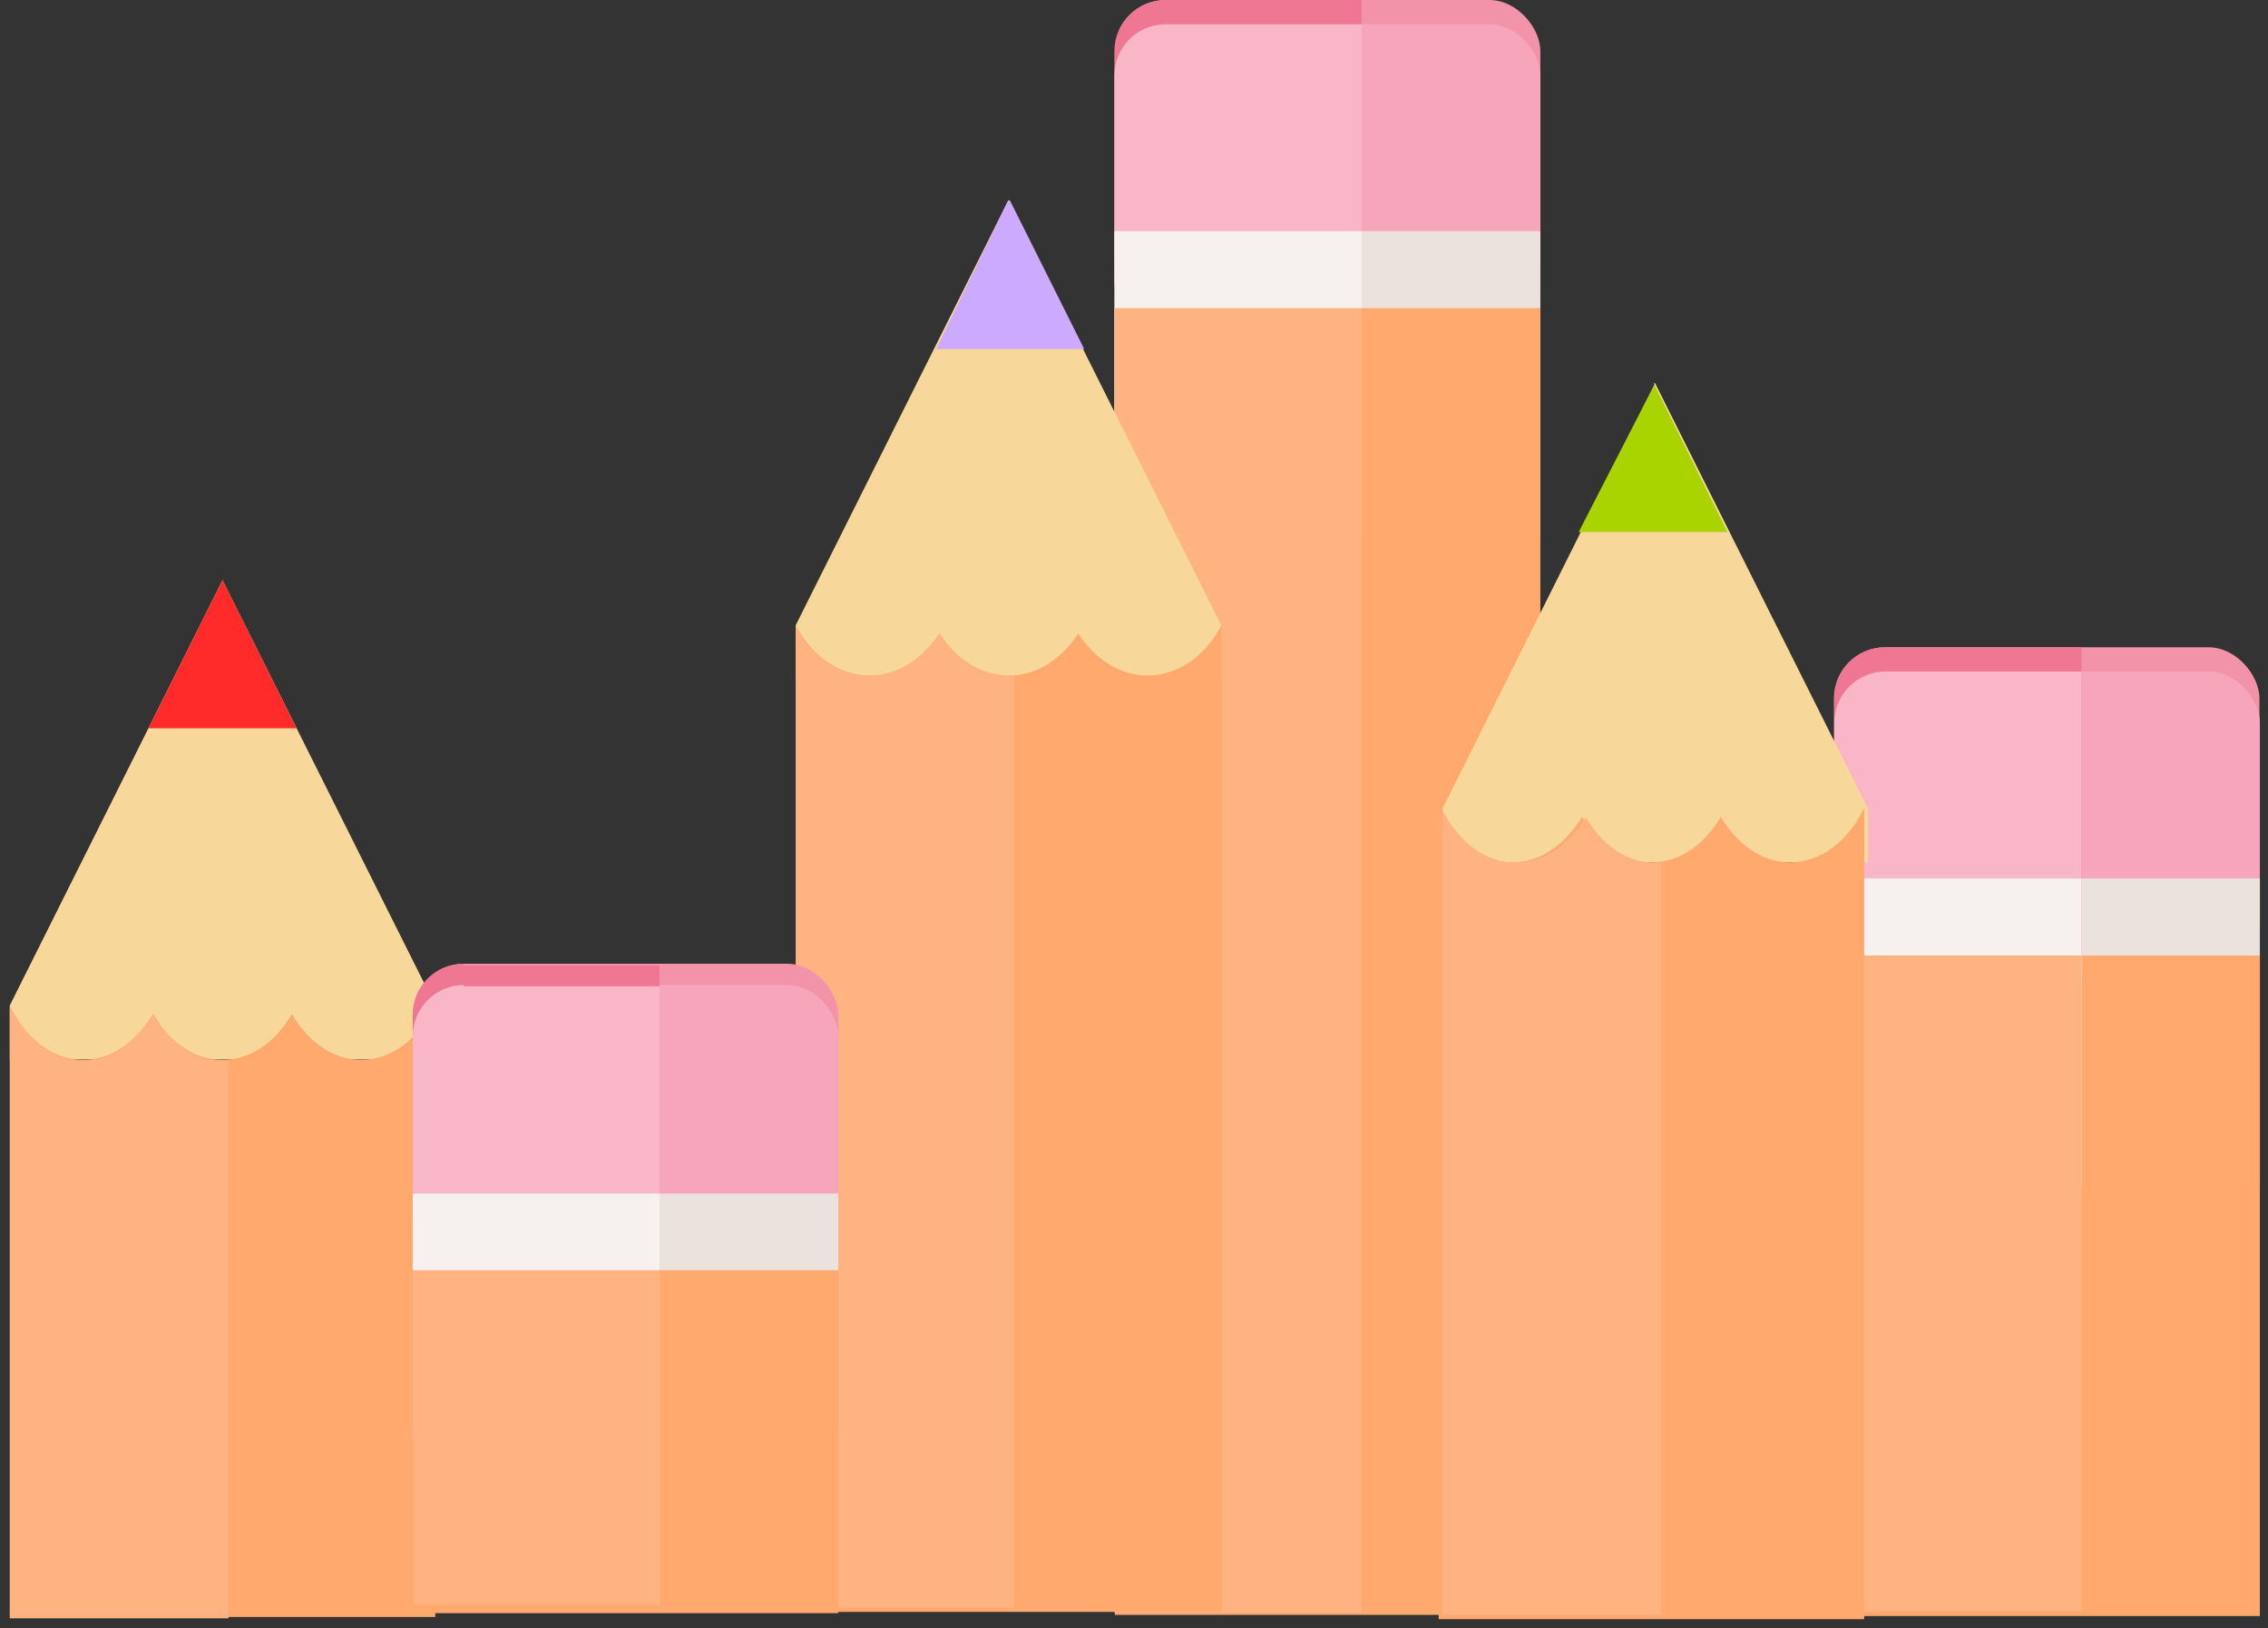 <?xml version="1.0" encoding="UTF-8"?>
<svg height="100%" viewBox="0 0 533 382.5" width="100%" xmlns="http://www.w3.org/2000/svg">
	<rect x="0" y="0" width="533" height="382.5" fill="#333333" stroke="none"/>
	<title>SVG use – SVG inline ans Ende der Seite, mit use an die gewünschte Stelle</title>
	<g id="svg-replace">
		<rect rx="12" height="72" width="100" y="0" x="262" fill="#f393a9"/>
		<rect rx="12" height="72" width="100" y="5.7" x="262" fill="#f6a5ba"/>
		<rect height="72" width="100" y="54.3" x="262" fill="#ebe2dd"/>
		<rect height="307" width="100" y="72.4" x="262" fill="#ffa96f"/>
		<path fill="#ef7793" d="m273.9 0c-6.6 0-12 5.3-12 12v48.4c0 6.6 5.4 12 12 12h46.1v-72.4h-46.1z"/>
		<path fill="#f8b6c7" d="m273.9 5.7c-6.6 0-12 5.4-12 12v48.3c0 6.7 5.4 12 12 12h46.1v-72.3h-46.1z"/>
		<path fill="#f6f1ee" d="m261.9 54.3v72.4h58.1v-72.4h-58.1z"/>
		<path fill="#ffb380" d="m261.9 72.4v306.5h58.1v-306.5z"/>
	<g transform="translate(22.09,-2.63)">
		<rect rx="12" height="72.36" width="100" y="154.7" x="408.9" fill="#f393a9"/>
		<rect rx="12" height="72" width="100" y="160.4" x="409" fill="#f6a5ba"/>
		<rect height="72" width="100" y="209" x="409" fill="#ebe2dd"/>
		<rect height="155.2" width="100" y="227.1" x="409" fill="#ffa96f"/>
		<path fill="#ef7793" d="m421 154.7c-6.6 0-12 5.3-12 12v48.4c0 6.6 5.4 12 12 12h46.1v-72.4h-46.1z"/>
		<path fill="#f8b6c7" d="m421 160.4c-6.6 0-12 5.4-12 12v48.3c0 6.7 5.4 12 12 12h46.1v-72.3h-46.1z"/>
		<path fill="#f6f1ee" d="m409 209v72.4h58.1v-72.4h-58.1z"/>
		<path fill="#ffb380" d="m409 227.1v154.1h58.1v-154.1h-58.1z"/>
	</g>
	<path fill="#f8d89a" d="m52.29 136.3l-49.98 99.9h99.99l-50.01-99.9zm-49.98 99.9v12.7h99.99v-12.7h-99.99z"/>
	<path fill="#ffa96f" d="m102.2 236.2c-3.7 7.8-10.1 12.8-17.3 12.8-6.6 0-12.42-4.2-16.31-10.8-3.8 6.6-9.7 10.8-16.3 10.8-6.7 0-12.5-4.2-16.3-10.8-4 6.6-9.8 10.8-16.4 10.8-7.18 0-13.48-4.9-17.28-12.7v143.6h99.99v-143.7z"/>
	<path fill="#ff2a2a" d="m52.29 136.3l-17.4 34.8h34.8l-17.4-34.8z"/>
	<path fill="#ffb380" d="m2.31 236.3v143.9h51.38v-131.1c-.5.2-.9.2-1.4.2-6.7 0-12.5-4.4-16.3-11.2-4 6.8-9.8 11.2-16.4 11.2-7.18 0-13.48-5.1-17.28-13z"/>
	<path fill="#f8d89a" d="m237 47l-50 99.9h100l-50-99.9zm-50 99.9v12.7h100v-12.7h-100z"/>
	<path fill="#ffa96f" d="m287 147c-3.7 7-10.1 11.7-17.3 11.7-6.6 0-12.4-3.9-16.3-9.9-3.8 6-9.7 9.9-16.3 9.9-6.7 0-12.5-3.9-16.3-9.9-4 6-9.8 9.9-16.4 9.9-7.2 0-13.5-4.5-17.3-11.6v231.6h100v-231.6z"/>
	<path fill="#ccaaff" d="m237 47l-17 35h34.8l-17.4-34.8z"/>
	<path fill="#ffb380" d="m187 147v230.7h51.4v-219c-.5.1-.9.1-1.4.1-6.7 0-12.5-3.9-16.3-9.9-4 6-9.8 9.9-16.4 9.9-7.2 0-13.5-4.5-17.3-11.5z"/>
	<path fill="#f8d89a" d="m389 90l-50 100h100l-50-99.9zm-50 99.9v12.7h100v-12.7h-100z"/>
	<path fill="#ffa96f" d="m438 190c-3.7 7.6-10.1 12.6-17.3 12.6-6.6 0-12.4-4.2-16.3-10.7-3.8 6.5-9.7 10.7-16.3 10.7-6.7 0-12.5-4.2-16.3-10.7-4 6.5-9.8 10.7-16.4 10.7-7.2 0-13.5-4.9-17.3-12.5v190.3h100v-190.3z"/>
	<path fill="#aad400" d="m389 90l-18 35h35l-17.4-35z"/>
	<path fill="#ffb380" d="m339 190v189.4h51.4v-176.8c-.5.1-.9.1-1.4.1-6.7 0-12.5-4.2-16.3-10.7-4 6.5-9.8 10.7-16.4 10.7-7.2 0-13.5-4.9-17.3-12.4z"/>
	<g transform="translate(-24,-1.578)">
		<rect rx="12" height="72" width="100" y="228" x="121" fill="#f393a9"/>
		<rect rx="12" height="72" width="100" y="233" x="121" fill="#f6a5ba"/>
		<rect height="56" width="100" y="282" x="121" fill="#ebe2dd"/>
		<rect height="80.57" width="100" y="300" x="121" fill="#ffa96f"/>
		<path fill="#ef7793" d="m133 228c-6.6 0-12 5.3-12 12v48.4c0 6.6 5.4 12 12 12h46v-72h-46z"/>
		<path fill="#f8b6c7" d="m133 233c-6.6 0-12 5.4-12 12v48.3c0 6.7 5.4 12 12 12h46v-72h-46z"/>
		<path fill="#f6f1ee" d="m121 282v56.4h58v-56.4z"/>
		<path fill="#ffb380" d="m121 300v78.6h58v-78.6z"/>
	</g>
</g>
</svg>
